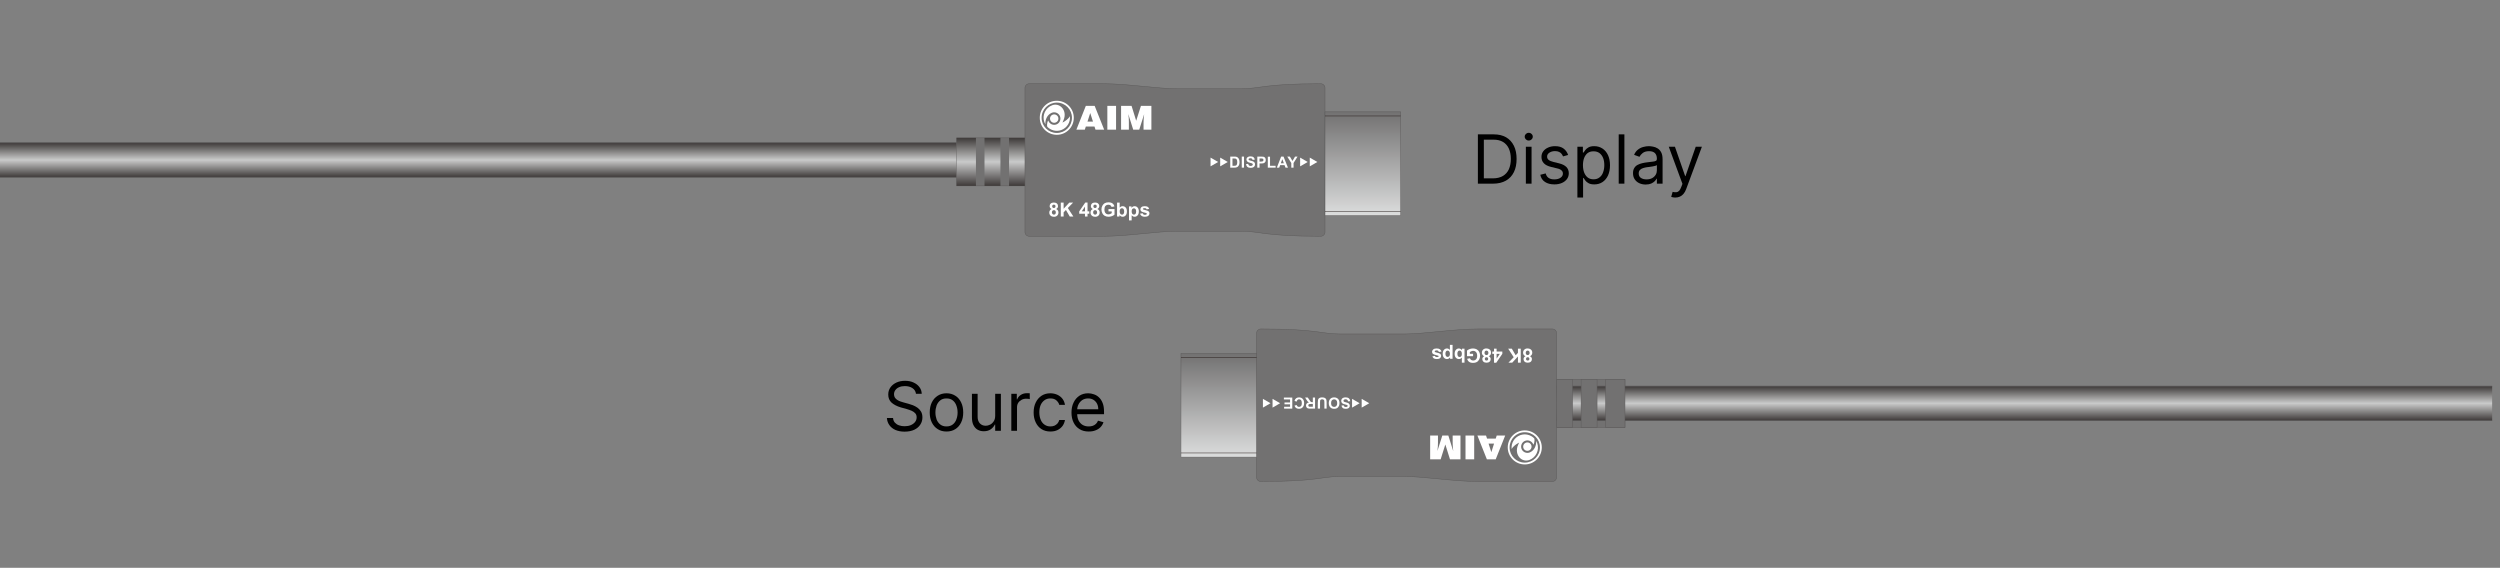 <?xml version="1.0" encoding="UTF-8" standalone="no"?>
<!DOCTYPE svg PUBLIC "-//W3C//DTD SVG 1.1//EN" "http://www.w3.org/Graphics/SVG/1.1/DTD/svg11.dtd">
<svg width="100%" height="100%" viewBox="0 0 295 67" version="1.1" xmlns="http://www.w3.org/2000/svg" xmlns:xlink="http://www.w3.org/1999/xlink" xml:space="preserve" xmlns:serif="http://www.serif.com/" style="fill-rule:evenodd;clip-rule:evenodd;">
    <rect x="0" y="0" width="295" height="67" fill="#808080" stroke="none"/>
    <g transform="matrix(1,0,0,1,-705.977,-513.927)">
        <g id="LSU-A-2" serif:id="LSU A 2" transform="matrix(1,0,0,1,705.977,513.927)">
            <rect x="0" y="0" width="294.074" height="66.41" style="fill:none;"/>
            <clipPath id="_clip1">
                <rect x="0" y="0" width="294.074" height="66.41"/>
            </clipPath>
            <g clip-path="url(#_clip1)">
                <g transform="matrix(2.632,0,0,2.632,-2320.91,-1641.26)">
                    <g transform="matrix(-4.77007e-17,-1.544,-0.765,-4.77007e-17,875.126,631.524)">
                        <path d="M1,-73.811L1,73.811L0,73.811L0,-73.811L1,-73.811Z" style="fill:url(#_Linear2);fill-rule:nonzero;stroke:rgb(89,87,87);stroke-width:0.02px;"/>
                    </g>
                    <g transform="matrix(1,0,0,1,533.217,558.687)">
                        <rect x="391.474" y="71.073" width="3.066" height="2.152" style="fill:rgb(114,113,113);stroke:rgb(89,87,87);stroke-width:0.02px;"/>
                    </g>
                    <g transform="matrix(2.152,0,0,-2.152,926.324,630.837)">
                        <rect x="0.334" y="-0.5" width="0.332" height="1" style="fill:url(#_Linear3);"/>
                    </g>
                    <g transform="matrix(2.152,0,0,-2.152,925.224,630.836)">
                        <rect x="0.334" y="-0.5" width="0.332" height="1" style="fill:url(#_Linear4);"/>
                    </g>
                    <g transform="matrix(2.152,0,0,-2.152,924.048,630.836)">
                        <rect x="0.299" y="-0.5" width="0.403" height="1" style="fill:url(#_Linear5);"/>
                    </g>
                    <g transform="matrix(1,0,0,1,927.757,633.98)">
                        <path d="M0,-6.456C0,-6.562 0.086,-6.648 0.193,-6.648L3.506,-6.648C4.598,-6.648 5.939,-6.423 6.799,-6.423L9.711,-6.423C10.56,-6.423 10.705,-6.648 13.258,-6.648C13.365,-6.648 13.451,-6.562 13.451,-6.456L13.451,0.001C13.451,0.106 13.365,0.192 13.258,0.192C10.705,0.192 10.56,-0.034 9.711,-0.034L6.799,-0.034C5.939,-0.034 4.598,0.192 3.506,0.192L0.193,0.192C0.086,0.192 0,0.106 0,0L0,-6.456Z" style="fill:rgb(114,113,113);fill-rule:nonzero;stroke:rgb(89,87,87);stroke-width:0.02px;"/>
                    </g>
                    <g transform="matrix(1,0,0,1,928.503,628.86)">
                        <path d="M0,0C0,0.376 0.305,0.68 0.68,0.68C1.057,0.68 1.361,0.376 1.361,0C1.361,-0.376 1.057,-0.681 0.68,-0.681C0.305,-0.681 -0.002,-0.376 0,0M-0.082,0C-0.084,-0.422 0.258,-0.763 0.68,-0.763C1.102,-0.763 1.443,-0.422 1.443,0C1.443,0.422 1.102,0.763 0.68,0.763C0.258,0.763 -0.082,0.422 -0.082,0M0.562,0.224C0.668,0.224 0.752,0.139 0.752,0.035C0.752,-0.068 0.668,-0.152 0.562,-0.152C0.459,-0.152 0.377,-0.068 0.377,0.035C0.377,0.139 0.459,0.224 0.562,0.224M0.479,-0.564C0.633,-0.62 0.801,-0.578 0.912,-0.455C1.02,-0.34 1.092,-0.125 0.973,0.129L0.934,0.216L1.018,0.169C1.027,0.163 1.197,0.065 1.268,-0.072C1.299,0.192 1.145,0.453 0.883,0.549C0.656,0.631 0.414,0.566 0.256,0.405C0.215,0.286 0.287,0.095 0.301,0.131C0.354,0.276 0.514,0.352 0.66,0.299C0.805,0.246 0.879,0.084 0.826,-0.061C0.773,-0.206 0.613,-0.281 0.467,-0.229C0.457,-0.225 0.447,-0.221 0.437,-0.215C0.244,-0.127 0.154,0.092 0.17,0.293C0.152,0.262 0.137,0.229 0.123,0.195C0.014,-0.111 0.17,-0.452 0.479,-0.564M3.563,0.533L3.563,-0.534L4.033,-0.534L4.24,0.133L4.453,-0.534L4.922,-0.534L4.922,0.533L4.57,0.533L4.57,0.207L4.576,0.041L4.596,-0.152L4.594,-0.152L4.377,0.533L4.107,0.533L3.891,-0.152L3.887,-0.152L3.906,0.006L3.912,0.172L3.912,0.533L3.563,0.533ZM2.947,-0.534L3.338,-0.534L3.338,0.533L2.947,0.533L2.947,-0.534ZM2.18,-0.213L2.057,0.17L2.303,0.17L2.18,-0.213ZM1.559,0.533L1.982,-0.534L2.379,-0.534L2.805,0.533L2.416,0.533L2.371,0.393L1.982,0.393L1.937,0.533L1.559,0.533Z" style="fill:white;fill-rule:nonzero;"/>
                    </g>
                    <g transform="matrix(1,0,0,1,936.077,630.645)">
                        <path d="M0,0.392L0,0L0.34,0.196L0,0.392Z" style="fill:white;fill-rule:nonzero;"/>
                    </g>
                    <g transform="matrix(1,0,0,1,936.509,630.645)">
                        <path d="M0,0.392L0,0L0.34,0.196L0,0.392Z" style="fill:white;fill-rule:nonzero;"/>
                    </g>
                    <g transform="matrix(1,0,0,1,937.06,631.012)">
                        <path d="M0,-0.33L0,-0L0.074,-0C0.103,-0 0.123,-0.002 0.135,-0.006C0.152,-0.01 0.166,-0.016 0.176,-0.026C0.185,-0.035 0.195,-0.052 0.201,-0.074C0.209,-0.096 0.213,-0.127 0.213,-0.165C0.213,-0.203 0.209,-0.232 0.201,-0.253C0.195,-0.273 0.185,-0.29 0.174,-0.301C0.162,-0.312 0.146,-0.32 0.127,-0.324C0.113,-0.327 0.086,-0.33 0.045,-0.33L0,-0.33ZM-0.1,-0.413L0.082,-0.413C0.123,-0.413 0.156,-0.41 0.178,-0.403C0.207,-0.394 0.232,-0.38 0.252,-0.357C0.273,-0.336 0.289,-0.309 0.299,-0.277C0.31,-0.246 0.316,-0.207 0.316,-0.16C0.316,-0.119 0.31,-0.084 0.301,-0.055C0.289,-0.019 0.27,0.01 0.246,0.033C0.23,0.05 0.207,0.063 0.176,0.072C0.154,0.08 0.125,0.083 0.088,0.083L-0.1,0.083L-0.1,-0.413Z" style="fill:white;fill-rule:nonzero;"/>
                    </g>
                    <g transform="matrix(1,0,0,1,533.217,558.709)">
                        <rect x="404.259" y="71.89" width="0.102" height="0.496" style="fill:white;"/>
                    </g>
                    <g transform="matrix(1,0,0,1,937.669,630.76)">
                        <path d="M0,0.174L0.096,0.164C0.102,0.197 0.113,0.221 0.133,0.236C0.15,0.252 0.174,0.259 0.203,0.259C0.236,0.259 0.26,0.252 0.277,0.238C0.293,0.225 0.303,0.209 0.303,0.191C0.303,0.179 0.299,0.169 0.291,0.16C0.285,0.152 0.273,0.146 0.256,0.139C0.244,0.135 0.217,0.128 0.176,0.117C0.123,0.104 0.084,0.088 0.062,0.068C0.033,0.041 0.017,0.008 0.017,-0.031C0.017,-0.057 0.023,-0.08 0.039,-0.101C0.053,-0.123 0.072,-0.141 0.1,-0.152C0.127,-0.164 0.16,-0.17 0.199,-0.17C0.26,-0.17 0.307,-0.156 0.338,-0.129C0.369,-0.101 0.387,-0.064 0.387,-0.019L0.289,-0.016C0.283,-0.04 0.273,-0.058 0.26,-0.07C0.246,-0.081 0.225,-0.086 0.197,-0.086C0.168,-0.086 0.145,-0.081 0.129,-0.069C0.119,-0.06 0.113,-0.051 0.113,-0.038C0.113,-0.026 0.117,-0.016 0.129,-0.008C0.141,0.003 0.17,0.014 0.219,0.025C0.267,0.037 0.305,0.049 0.326,0.061C0.35,0.073 0.369,0.09 0.383,0.112C0.396,0.133 0.402,0.158 0.402,0.191C0.402,0.219 0.395,0.245 0.379,0.27C0.363,0.295 0.34,0.313 0.312,0.325C0.283,0.338 0.246,0.344 0.203,0.344C0.141,0.344 0.094,0.33 0.059,0.301C0.025,0.272 0.006,0.229 0,0.174" style="fill:white;fill-rule:nonzero;"/>
                    </g>
                    <g transform="matrix(1,0,0,1,938.273,631.012)">
                        <path d="M0,-0.33L0,-0.188L0.055,-0.188C0.094,-0.188 0.119,-0.191 0.133,-0.196C0.147,-0.201 0.156,-0.21 0.166,-0.221C0.172,-0.232 0.176,-0.244 0.176,-0.259C0.176,-0.277 0.172,-0.292 0.16,-0.304C0.15,-0.315 0.137,-0.323 0.119,-0.326C0.109,-0.328 0.084,-0.33 0.049,-0.33L0,-0.33ZM-0.1,0.083L-0.1,-0.413L0.061,-0.413C0.121,-0.413 0.162,-0.41 0.18,-0.406C0.209,-0.398 0.232,-0.382 0.252,-0.357C0.27,-0.332 0.279,-0.3 0.279,-0.26C0.279,-0.23 0.275,-0.205 0.264,-0.184C0.252,-0.163 0.236,-0.146 0.221,-0.135C0.203,-0.123 0.186,-0.115 0.168,-0.111C0.145,-0.106 0.109,-0.103 0.064,-0.103L0,-0.103L0,0.083L-0.1,0.083Z" style="fill:white;fill-rule:nonzero;"/>
                    </g>
                    <g transform="matrix(1,0,0,1,938.644,630.604)">
                        <path d="M0,0.491L0,0L0.1,0L0.1,0.408L0.35,0.408L0.35,0.491L0,0.491Z" style="fill:white;fill-rule:nonzero;"/>
                    </g>
                    <g transform="matrix(1,0,0,1,939.363,630.795)">
                        <path d="M0,0.104L-0.07,-0.08L-0.135,0.104L0,0.104ZM0.184,0.3L0.074,0.3L0.031,0.188L-0.166,0.188L-0.207,0.3L-0.314,0.3L-0.121,-0.196L-0.014,-0.196L0.184,0.3Z" style="fill:white;fill-rule:nonzero;"/>
                    </g>
                    <g transform="matrix(1,0,0,1,939.697,630.599)">
                        <path d="M0,0.496L0,0.288L-0.182,0L-0.064,0L0.053,0.196L0.168,0L0.281,0L0.102,0.288L0.102,0.496L0,0.496Z" style="fill:white;fill-rule:nonzero;"/>
                    </g>
                    <g transform="matrix(1,0,0,1,940.093,630.645)">
                        <path d="M0,0.392L0,0L0.34,0.196L0,0.392Z" style="fill:white;fill-rule:nonzero;"/>
                    </g>
                    <g transform="matrix(1,0,0,1,940.525,630.645)">
                        <path d="M0,0.392L0,0L0.34,0.196L0,0.392Z" style="fill:white;fill-rule:nonzero;"/>
                    </g>
                    <g transform="matrix(1,0,0,1,928.976,633.129)">
                        <path d="M0,-0.3C0,-0.277 0.008,-0.257 0.022,-0.245C0.035,-0.231 0.053,-0.225 0.074,-0.225C0.098,-0.225 0.115,-0.232 0.129,-0.245C0.143,-0.259 0.15,-0.277 0.15,-0.302C0.15,-0.323 0.143,-0.341 0.131,-0.355C0.115,-0.368 0.098,-0.375 0.076,-0.375C0.053,-0.375 0.035,-0.368 0.022,-0.355C0.008,-0.341 0,-0.323 0,-0.3M-0.012,-0.032C-0.012,0.001 -0.002,0.026 0.016,0.046C0.031,0.063 0.053,0.073 0.078,0.073C0.102,0.073 0.123,0.064 0.141,0.046C0.156,0.028 0.164,0.003 0.164,-0.03C0.164,-0.06 0.156,-0.083 0.141,-0.102C0.123,-0.12 0.102,-0.128 0.076,-0.128C0.047,-0.128 0.025,-0.118 0.012,-0.099C-0.004,-0.078 -0.012,-0.056 -0.012,-0.032M-0.025,-0.18C-0.055,-0.193 -0.078,-0.21 -0.092,-0.234C-0.105,-0.257 -0.113,-0.282 -0.113,-0.309C-0.113,-0.356 -0.096,-0.395 -0.064,-0.425C-0.031,-0.455 0.016,-0.47 0.074,-0.47C0.135,-0.47 0.18,-0.455 0.213,-0.425C0.246,-0.395 0.262,-0.356 0.262,-0.309C0.262,-0.28 0.256,-0.254 0.24,-0.232C0.225,-0.208 0.203,-0.192 0.178,-0.18C0.211,-0.165 0.238,-0.146 0.256,-0.118C0.273,-0.092 0.283,-0.061 0.283,-0.026C0.283,0.032 0.264,0.079 0.227,0.115C0.191,0.151 0.141,0.17 0.08,0.17C0.023,0.17 -0.023,0.155 -0.062,0.124C-0.107,0.09 -0.129,0.041 -0.129,-0.021C-0.129,-0.055 -0.121,-0.085 -0.103,-0.114C-0.086,-0.142 -0.06,-0.164 -0.025,-0.18" style="fill:white;fill-rule:nonzero;"/>
                    </g>
                    <g transform="matrix(1,0,0,1,929.363,632.661)">
                        <path d="M0,0.626L0,0L0.127,0L0.127,0.277L0.383,0L0.553,0L0.316,0.244L0.564,0.626L0.402,0.626L0.23,0.332L0.127,0.437L0.127,0.626L0,0.626Z" style="fill:white;fill-rule:nonzero;"/>
                    </g>
                    <g transform="matrix(1,0,0,1,930.447,632.89)">
                        <path d="M0,0.165L0,-0.049L-0.145,0.165L0,0.165ZM0,0.396L0,0.27L-0.258,0.27L-0.258,0.166L0.014,-0.231L0.115,-0.231L0.115,0.165L0.193,0.165L0.193,0.27L0.115,0.27L0.115,0.396L0,0.396Z" style="fill:white;fill-rule:nonzero;"/>
                    </g>
                    <g transform="matrix(1,0,0,1,930.824,633.129)">
                        <path d="M0,-0.3C0,-0.277 0.008,-0.257 0.021,-0.245C0.035,-0.231 0.053,-0.225 0.076,-0.225C0.098,-0.225 0.117,-0.232 0.131,-0.245C0.142,-0.259 0.15,-0.277 0.15,-0.302C0.15,-0.323 0.145,-0.341 0.131,-0.355C0.117,-0.368 0.1,-0.375 0.076,-0.375C0.053,-0.375 0.035,-0.368 0.021,-0.355C0.008,-0.341 0,-0.323 0,-0.3M-0.01,-0.032C-0.01,0.001 -0.002,0.026 0.016,0.046C0.033,0.063 0.053,0.073 0.078,0.073C0.103,0.073 0.123,0.064 0.141,0.046C0.156,0.028 0.166,0.003 0.166,-0.03C0.166,-0.06 0.156,-0.083 0.141,-0.102C0.123,-0.12 0.103,-0.128 0.076,-0.128C0.047,-0.128 0.025,-0.118 0.012,-0.099C-0.004,-0.078 -0.01,-0.056 -0.01,-0.032M-0.023,-0.18C-0.055,-0.193 -0.078,-0.21 -0.092,-0.234C-0.105,-0.257 -0.113,-0.282 -0.113,-0.309C-0.113,-0.356 -0.096,-0.395 -0.065,-0.425C-0.031,-0.455 0.014,-0.47 0.076,-0.47C0.135,-0.47 0.182,-0.455 0.213,-0.425C0.246,-0.395 0.264,-0.356 0.264,-0.309C0.264,-0.28 0.256,-0.254 0.24,-0.232C0.227,-0.208 0.203,-0.192 0.178,-0.18C0.213,-0.165 0.238,-0.146 0.256,-0.118C0.273,-0.092 0.283,-0.061 0.283,-0.026C0.283,0.032 0.264,0.079 0.228,0.115C0.191,0.151 0.142,0.17 0.08,0.17C0.023,0.17 -0.023,0.155 -0.061,0.124C-0.105,0.09 -0.129,0.041 -0.129,-0.021C-0.129,-0.055 -0.119,-0.085 -0.104,-0.114C-0.086,-0.142 -0.061,-0.164 -0.023,-0.18" style="fill:white;fill-rule:nonzero;"/>
                    </g>
                    <g transform="matrix(1,0,0,1,931.501,632.89)">
                        <path d="M0,0.167L0,0.062L0.271,0.062L0.271,0.31C0.246,0.337 0.207,0.358 0.158,0.378C0.107,0.397 0.057,0.407 0.004,0.407C-0.061,0.407 -0.117,0.394 -0.168,0.366C-0.215,0.339 -0.252,0.3 -0.277,0.248C-0.301,0.196 -0.315,0.142 -0.315,0.081C-0.315,0.017 -0.301,-0.042 -0.272,-0.093C-0.244,-0.143 -0.205,-0.183 -0.152,-0.209C-0.111,-0.229 -0.062,-0.24 -0.002,-0.24C0.076,-0.24 0.137,-0.224 0.18,-0.191C0.223,-0.159 0.252,-0.114 0.266,-0.056L0.139,-0.032C0.129,-0.063 0.113,-0.087 0.09,-0.105C0.064,-0.124 0.035,-0.132 -0.002,-0.132C-0.057,-0.132 -0.102,-0.114 -0.135,-0.079C-0.166,-0.045 -0.182,0.008 -0.182,0.077C-0.182,0.151 -0.166,0.206 -0.133,0.243C-0.1,0.281 -0.057,0.3 -0.004,0.3C0.023,0.3 0.049,0.294 0.076,0.284C0.103,0.272 0.125,0.261 0.145,0.246L0.145,0.167L0,0.167Z" style="fill:white;fill-rule:nonzero;"/>
                    </g>
                    <g transform="matrix(1,0,0,1,932.003,632.908)">
                        <path d="M0,0.143C0,0.191 0.008,0.224 0.023,0.247C0.043,0.279 0.07,0.295 0.105,0.295C0.133,0.295 0.154,0.285 0.174,0.261C0.191,0.239 0.201,0.203 0.201,0.154C0.201,0.103 0.191,0.065 0.174,0.041C0.154,0.019 0.131,0.007 0.102,0.007C0.072,0.007 0.047,0.019 0.029,0.04C0.01,0.064 0,0.097 0,0.143M-0.117,0.379L-0.117,-0.247L0,-0.247L0,-0.021C0.037,-0.063 0.082,-0.085 0.133,-0.085C0.189,-0.085 0.234,-0.064 0.27,-0.024C0.307,0.015 0.324,0.074 0.324,0.148C0.324,0.226 0.307,0.286 0.27,0.328C0.232,0.369 0.187,0.39 0.135,0.39C0.109,0.39 0.084,0.384 0.057,0.37C0.033,0.357 0.01,0.339 -0.008,0.313L-0.008,0.379L-0.117,0.379Z" style="fill:white;fill-rule:nonzero;"/>
                    </g>
                    <g transform="matrix(1,0,0,1,932.54,633.229)">
                        <path d="M0,-0.176C0,-0.125 0.01,-0.088 0.029,-0.063C0.049,-0.039 0.074,-0.028 0.103,-0.028C0.131,-0.028 0.154,-0.039 0.174,-0.061C0.191,-0.083 0.201,-0.119 0.201,-0.171C0.201,-0.218 0.191,-0.254 0.172,-0.278C0.152,-0.299 0.129,-0.311 0.102,-0.311C0.072,-0.311 0.049,-0.301 0.029,-0.278C0.01,-0.254 0,-0.221 0,-0.176M-0.119,-0.397L-0.008,-0.397L-0.008,-0.329C0.006,-0.352 0.025,-0.371 0.051,-0.385C0.076,-0.399 0.103,-0.406 0.133,-0.406C0.185,-0.406 0.232,-0.385 0.267,-0.344C0.305,-0.303 0.322,-0.246 0.322,-0.172C0.322,-0.096 0.305,-0.037 0.267,0.006C0.23,0.047 0.185,0.068 0.133,0.068C0.107,0.068 0.086,0.062 0.064,0.053C0.043,0.043 0.023,0.025 0,0.002L0,0.23L-0.119,0.23L-0.119,-0.397Z" style="fill:white;fill-rule:nonzero;"/>
                    </g>
                    <g transform="matrix(1,0,0,1,932.915,632.963)">
                        <path d="M0,0.195L0.121,0.177C0.125,0.2 0.137,0.218 0.152,0.229C0.168,0.242 0.189,0.248 0.219,0.248C0.248,0.248 0.271,0.242 0.289,0.231C0.299,0.222 0.305,0.212 0.305,0.199C0.305,0.189 0.301,0.182 0.295,0.177C0.291,0.171 0.277,0.165 0.256,0.161C0.158,0.139 0.098,0.12 0.072,0.102C0.037,0.077 0.017,0.043 0.017,-0.001C0.017,-0.04 0.033,-0.073 0.064,-0.099C0.096,-0.126 0.145,-0.14 0.209,-0.14C0.271,-0.14 0.316,-0.13 0.348,-0.11C0.377,-0.089 0.398,-0.06 0.408,-0.019L0.295,0.002C0.291,-0.017 0.281,-0.031 0.267,-0.039C0.254,-0.048 0.234,-0.053 0.211,-0.053C0.178,-0.053 0.156,-0.049 0.142,-0.04C0.135,-0.034 0.129,-0.027 0.129,-0.016C0.129,-0.007 0.133,0.001 0.141,0.007C0.152,0.014 0.189,0.025 0.254,0.04C0.316,0.053 0.361,0.072 0.387,0.093C0.412,0.114 0.424,0.144 0.424,0.182C0.424,0.223 0.408,0.26 0.373,0.29C0.338,0.319 0.287,0.335 0.219,0.335C0.156,0.335 0.107,0.322 0.072,0.298C0.037,0.272 0.012,0.237 0,0.195" style="fill:white;fill-rule:nonzero;"/>
                    </g>
                    <g transform="matrix(4.652,0,0,-4.652,940.578,630.92)">
                        <rect x="0.136" y="-0.5" width="0.729" height="1" style="fill:url(#_Linear6);"/>
                    </g>
                    <g transform="matrix(1,0,0,1,533.217,558.851)">
                        <rect x="407.991" y="69.741" width="3.391" height="4.652" style="fill:none;stroke:rgb(89,87,87);stroke-width:0.02px;stroke-linejoin:round;"/>
                    </g>
                    <g transform="matrix(0,-0.001,-0.001,0,942.905,633.058)">
                        <path d="M-0.804,1695.48L-0.804,-1694.52L-0.804,1695.48Z" style="fill:url(#_Linear7);fill-rule:nonzero;"/>
                    </g>
                    <g transform="matrix(1,0,0,1,941.208,633.058)">
                        <path d="M0,0L3.391,0" style="fill:none;fill-rule:nonzero;stroke:rgb(34,24,21);stroke-width:0.02px;stroke-linejoin:round;"/>
                    </g>
                    <g transform="matrix(0,-0.001,-0.001,0,942.905,628.779)">
                        <path d="M-0.101,1695.48L-0.101,-1694.52L-0.101,1695.48Z" style="fill:url(#_Linear8);fill-rule:nonzero;"/>
                    </g>
                    <g transform="matrix(1,0,0,1,941.208,628.779)">
                        <path d="M0,0L3.391,0" style="fill:none;fill-rule:nonzero;stroke:rgb(34,24,21);stroke-width:0.02px;stroke-linejoin:round;"/>
                    </g>
                </g>
                <g transform="matrix(2.632,0,0,2.632,-1971.06,-1570.43)">
                    <g transform="matrix(1,0,0,1,652.044,542.604)">
                        <rect x="166.625" y="71.073" width="3.066" height="2.152" style="fill:rgb(114,113,113);stroke:rgb(89,87,87);stroke-width:0.02px;"/>
                    </g>
                    <g transform="matrix(-4.77007e-17,-1.544,-0.765,-4.77007e-17,875.126,615.524)">
                        <path d="M1,-73.811L1,73.811L0,73.811L0,-73.811L1,-73.811Z" style="fill:url(#_Linear9);fill-rule:nonzero;stroke:rgb(89,87,87);stroke-width:0.02px;"/>
                    </g>
                    <g transform="matrix(-1,0,0,1,986.01,542.604)">
                        <rect x="166.625" y="71.073" width="0.716" height="2.152" style="fill:rgb(114,113,113);stroke:rgb(89,87,87);stroke-width:0.02px;"/>
                    </g>
                    <g transform="matrix(-1,0,0,1,988.208,542.604)">
                        <rect x="167.724" y="71.073" width="0.716" height="2.152" style="fill:rgb(114,113,113);stroke:rgb(89,87,87);stroke-width:0.02px;"/>
                    </g>
                    <g transform="matrix(-1,0,0,1,990.558,542.604)">
                        <rect x="168.823" y="71.073" width="0.868" height="2.152" style="fill:rgb(114,113,113);stroke:rgb(89,87,87);stroke-width:0.02px;"/>
                    </g>
                    <g transform="matrix(1,0,0,1,818.669,611.607)">
                        <path d="M0,6.457C0,6.562 -0.086,6.648 -0.192,6.648L-3.505,6.648C-4.598,6.648 -5.939,6.423 -6.798,6.423L-9.71,6.423C-10.561,6.423 -10.706,6.648 -13.258,6.648C-13.364,6.648 -13.45,6.562 -13.45,6.457L-13.45,0C-13.45,-0.105 -13.364,-0.191 -13.258,-0.191C-10.706,-0.191 -10.561,0.034 -9.71,0.034L-6.798,0.034C-5.939,0.034 -4.598,-0.191 -3.505,-0.191L-0.192,-0.191C-0.086,-0.191 0,-0.105 0,0L0,6.457Z" style="fill:rgb(114,113,113);fill-rule:nonzero;stroke:rgb(89,87,87);stroke-width:0.02px;"/>
                    </g>
                    <g transform="matrix(1,0,0,1,817.923,616.726)">
                        <path d="M0,0.002C0,-0.374 -0.304,-0.68 -0.681,-0.68C-1.057,-0.68 -1.361,-0.374 -1.361,0.002C-1.361,0.377 -1.057,0.682 -0.681,0.682C-0.304,0.682 0.001,0.377 0,0.002M0.083,0.002C0.083,0.423 -0.258,0.764 -0.681,0.764C-1.102,0.764 -1.444,0.423 -1.444,0.002C-1.443,-0.42 -1.102,-0.762 -0.681,-0.762C-0.258,-0.762 0.083,-0.42 0.083,0.002M-0.564,-0.223C-0.668,-0.223 -0.751,-0.138 -0.751,-0.034C-0.751,0.069 -0.668,0.154 -0.564,0.154C-0.46,0.154 -0.376,0.069 -0.376,-0.034C-0.376,-0.138 -0.46,-0.223 -0.564,-0.223M-0.479,0.566C-0.633,0.621 -0.8,0.58 -0.913,0.457C-1.019,0.34 -1.092,0.126 -0.973,-0.127L-0.933,-0.215L-1.017,-0.168C-1.027,-0.162 -1.197,-0.064 -1.268,0.074C-1.299,-0.191 -1.145,-0.452 -0.884,-0.548C-0.658,-0.629 -0.414,-0.565 -0.256,-0.404C-0.215,-0.285 -0.287,-0.094 -0.3,-0.131C-0.352,-0.275 -0.514,-0.35 -0.66,-0.297C-0.805,-0.244 -0.88,-0.083 -0.827,0.063C-0.774,0.207 -0.612,0.282 -0.467,0.23C-0.457,0.227 -0.448,0.221 -0.437,0.217C-0.244,0.128 -0.155,-0.091 -0.17,-0.291C-0.152,-0.26 -0.136,-0.227 -0.124,-0.194C-0.013,0.113 -0.171,0.453 -0.479,0.566M-3.563,-0.532L-3.563,0.535L-4.033,0.535L-4.242,-0.131L-4.452,0.535L-4.922,0.535L-4.922,-0.532L-4.572,-0.532L-4.572,-0.206L-4.577,-0.041L-4.596,0.152L-4.594,0.152L-4.377,-0.532L-4.107,-0.532L-3.892,0.152L-3.888,0.152L-3.905,-0.004L-3.913,-0.17L-3.913,-0.532L-3.563,-0.532ZM-2.948,0.535L-3.337,0.535L-3.337,-0.532L-2.948,-0.532L-2.948,0.535ZM-2.179,0.214L-2.058,-0.169L-2.303,-0.169L-2.179,0.214ZM-1.558,-0.532L-1.983,0.535L-2.379,0.535L-2.804,-0.532L-2.417,-0.532L-2.371,-0.393L-1.983,-0.393L-1.938,-0.532L-1.558,-0.532Z" style="fill:white;fill-rule:nonzero;"/>
                    </g>
                    <g transform="matrix(1,0,0,1,809.5,614.55)">
                        <path d="M0,0.393L0,0L0.339,0.196L0,0.393Z" style="fill:white;fill-rule:nonzero;"/>
                    </g>
                    <g transform="matrix(1,0,0,1,809.931,614.55)">
                        <path d="M0,0.393L0,0L0.339,0.196L0,0.393Z" style="fill:white;fill-rule:nonzero;"/>
                    </g>
                    <g transform="matrix(1,0,0,1,809.417,614.825)">
                        <path d="M0,-0.171L-0.097,-0.161C-0.103,-0.194 -0.115,-0.219 -0.133,-0.233C-0.151,-0.249 -0.175,-0.257 -0.206,-0.257C-0.238,-0.257 -0.262,-0.249 -0.278,-0.237C-0.294,-0.223 -0.303,-0.207 -0.303,-0.189C-0.303,-0.177 -0.299,-0.167 -0.292,-0.159C-0.286,-0.15 -0.274,-0.143 -0.256,-0.138C-0.245,-0.133 -0.218,-0.126 -0.176,-0.115C-0.123,-0.103 -0.085,-0.086 -0.063,-0.067C-0.033,-0.039 -0.018,-0.006 -0.018,0.033C-0.018,0.059 -0.025,0.083 -0.039,0.104C-0.053,0.126 -0.074,0.143 -0.101,0.154C-0.128,0.166 -0.161,0.171 -0.199,0.171C-0.261,0.171 -0.308,0.159 -0.339,0.131C-0.371,0.102 -0.387,0.067 -0.389,0.021L-0.289,0.018C-0.285,0.042 -0.275,0.061 -0.261,0.072C-0.247,0.083 -0.226,0.089 -0.197,0.089C-0.169,0.089 -0.146,0.083 -0.129,0.071C-0.119,0.063 -0.114,0.053 -0.114,0.04C-0.114,0.028 -0.118,0.018 -0.128,0.01C-0.141,-0.001 -0.171,-0.011 -0.22,-0.023C-0.269,-0.034 -0.305,-0.047 -0.328,-0.059C-0.352,-0.071 -0.37,-0.087 -0.383,-0.109C-0.396,-0.13 -0.403,-0.157 -0.403,-0.189C-0.403,-0.217 -0.395,-0.243 -0.379,-0.269C-0.364,-0.292 -0.341,-0.312 -0.312,-0.323C-0.284,-0.335 -0.248,-0.342 -0.205,-0.342C-0.142,-0.342 -0.094,-0.326 -0.06,-0.298C-0.026,-0.269 -0.006,-0.226 0,-0.171" style="fill:white;fill-rule:nonzero;"/>
                    </g>
                    <g transform="matrix(1,0,0,1,808.834,614.74)">
                        <path d="M0,0C0,-0.056 -0.013,-0.098 -0.039,-0.127C-0.065,-0.156 -0.098,-0.17 -0.138,-0.17C-0.178,-0.17 -0.211,-0.156 -0.236,-0.127C-0.262,-0.099 -0.275,-0.056 -0.275,0.002C-0.275,0.059 -0.262,0.102 -0.237,0.129C-0.212,0.157 -0.179,0.171 -0.138,0.171C-0.097,0.171 -0.064,0.157 -0.038,0.129C-0.013,0.101 0,0.058 0,0M0.102,-0.002C0.102,0.048 0.095,0.09 0.08,0.125C0.069,0.149 0.053,0.172 0.034,0.192C0.015,0.213 -0.007,0.228 -0.03,0.237C-0.061,0.25 -0.097,0.256 -0.137,0.256C-0.21,0.256 -0.269,0.234 -0.312,0.189C-0.357,0.143 -0.378,0.08 -0.378,0C-0.378,-0.08 -0.357,-0.143 -0.312,-0.188C-0.27,-0.232 -0.212,-0.256 -0.138,-0.256C-0.065,-0.256 -0.006,-0.232 0.038,-0.188C0.081,-0.144 0.102,-0.081 0.102,-0.002" style="fill:white;fill-rule:nonzero;"/>
                    </g>
                    <g transform="matrix(1,0,0,1,808.359,614.484)">
                        <path d="M0,0.504L-0.1,0.504L-0.1,0.235C-0.1,0.193 -0.102,0.166 -0.104,0.152C-0.108,0.133 -0.118,0.115 -0.135,0.104C-0.15,0.092 -0.172,0.086 -0.201,0.086C-0.229,0.086 -0.25,0.092 -0.265,0.104C-0.279,0.115 -0.288,0.129 -0.29,0.146C-0.294,0.162 -0.295,0.191 -0.295,0.231L-0.295,0.504L-0.396,0.504L-0.396,0.244C-0.396,0.184 -0.393,0.143 -0.387,0.117C-0.382,0.094 -0.372,0.072 -0.357,0.055C-0.343,0.039 -0.323,0.025 -0.299,0.016C-0.274,0.005 -0.243,0 -0.204,0C-0.156,0 -0.121,0.006 -0.096,0.017C-0.071,0.027 -0.052,0.041 -0.038,0.059C-0.024,0.076 -0.014,0.095 -0.01,0.113C-0.003,0.143 0,0.184 0,0.24L0,0.504Z" style="fill:white;fill-rule:nonzero;"/>
                    </g>
                    <g transform="matrix(1,0,0,1,807.741,614.702)">
                        <path d="M0,0.076L-0.074,0.076C-0.122,0.076 -0.152,0.079 -0.164,0.083C-0.176,0.087 -0.185,0.094 -0.192,0.103C-0.199,0.114 -0.202,0.126 -0.202,0.14C-0.202,0.157 -0.198,0.171 -0.189,0.18C-0.18,0.192 -0.168,0.198 -0.151,0.2C-0.143,0.202 -0.119,0.202 -0.078,0.202L0,0.202L0,0.076ZM0.1,-0.21L0.1,0.286L-0.111,0.286C-0.164,0.286 -0.202,0.282 -0.226,0.273C-0.25,0.264 -0.269,0.249 -0.284,0.225C-0.298,0.202 -0.306,0.177 -0.306,0.147C-0.306,0.11 -0.295,0.079 -0.273,0.055C-0.251,0.03 -0.218,0.015 -0.175,0.009C-0.196,-0.003 -0.214,-0.017 -0.228,-0.032C-0.242,-0.048 -0.261,-0.074 -0.285,-0.112L-0.346,-0.21L-0.226,-0.21L-0.153,-0.103C-0.128,-0.064 -0.11,-0.039 -0.101,-0.029C-0.091,-0.019 -0.082,-0.011 -0.071,-0.008C-0.06,-0.005 -0.044,-0.003 -0.02,-0.003L0,-0.003L0,-0.21L0.1,-0.21Z" style="fill:white;fill-rule:nonzero;"/>
                    </g>
                    <g transform="matrix(1,0,0,1,807.016,614.805)">
                        <path d="M0,-0.131L-0.097,-0.161C-0.083,-0.216 -0.058,-0.256 -0.023,-0.282C0.012,-0.308 0.056,-0.321 0.108,-0.321C0.175,-0.321 0.229,-0.298 0.271,-0.254C0.313,-0.209 0.335,-0.148 0.335,-0.07C0.335,0.013 0.313,0.077 0.27,0.122C0.228,0.169 0.172,0.19 0.102,0.19C0.042,0.19 -0.007,0.173 -0.045,0.138C-0.068,0.116 -0.085,0.086 -0.096,0.046L0.003,0.022C0.009,0.048 0.021,0.069 0.04,0.083C0.059,0.098 0.081,0.105 0.107,0.105C0.144,0.105 0.174,0.093 0.197,0.065C0.22,0.04 0.231,-0.003 0.231,-0.063C0.231,-0.124 0.22,-0.169 0.198,-0.196C0.175,-0.223 0.146,-0.236 0.11,-0.236C0.083,-0.236 0.06,-0.228 0.041,-0.21C0.022,-0.193 0.008,-0.167 0,-0.131" style="fill:white;fill-rule:nonzero;"/>
                    </g>
                    <g transform="matrix(1,0,0,1,806.82,614.988)">
                        <path d="M0,-0.496L0,0L-0.367,0L-0.367,-0.084L-0.1,-0.084L-0.1,-0.193L-0.349,-0.193L-0.349,-0.277L-0.1,-0.277L-0.1,-0.412L-0.377,-0.412L-0.377,-0.496L0,-0.496Z" style="fill:white;fill-rule:nonzero;"/>
                    </g>
                    <g transform="matrix(1,0,0,1,805.503,614.55)">
                        <path d="M0,0.393L0,0L0.34,0.196L0,0.393Z" style="fill:white;fill-rule:nonzero;"/>
                    </g>
                    <g transform="matrix(1,0,0,1,805.935,614.55)">
                        <path d="M0,0.393L0,0L0.339,0.196L0,0.393Z" style="fill:white;fill-rule:nonzero;"/>
                    </g>
                    <g transform="matrix(1,0,0,1,817.45,612.459)">
                        <path d="M0,0.3C0,0.276 -0.007,0.257 -0.021,0.243C-0.034,0.23 -0.052,0.224 -0.074,0.224C-0.097,0.224 -0.116,0.231 -0.129,0.243C-0.143,0.258 -0.15,0.277 -0.15,0.3C-0.15,0.323 -0.143,0.341 -0.129,0.355C-0.116,0.367 -0.098,0.374 -0.076,0.374C-0.053,0.374 -0.034,0.367 -0.021,0.354C-0.007,0.341 0,0.321 0,0.3M0.011,0.032C0.011,-0.001 0.002,-0.028 -0.014,-0.046C-0.031,-0.064 -0.053,-0.073 -0.078,-0.073C-0.103,-0.073 -0.123,-0.065 -0.139,-0.047C-0.156,-0.028 -0.164,-0.003 -0.164,0.03C-0.164,0.06 -0.156,0.083 -0.139,0.101C-0.123,0.118 -0.102,0.128 -0.076,0.128C-0.047,0.128 -0.025,0.117 -0.011,0.097C0.003,0.077 0.011,0.056 0.011,0.032M0.025,0.179C0.056,0.193 0.078,0.21 0.092,0.234C0.106,0.255 0.113,0.281 0.113,0.308C0.113,0.355 0.097,0.394 0.064,0.424C0.032,0.454 -0.014,0.47 -0.074,0.47C-0.134,0.47 -0.18,0.454 -0.213,0.424C-0.246,0.394 -0.263,0.355 -0.263,0.308C-0.263,0.279 -0.255,0.253 -0.24,0.231C-0.225,0.208 -0.204,0.191 -0.176,0.179C-0.211,0.165 -0.237,0.145 -0.255,0.117C-0.273,0.091 -0.283,0.06 -0.283,0.025C-0.283,-0.033 -0.264,-0.08 -0.227,-0.116C-0.191,-0.151 -0.142,-0.17 -0.08,-0.17C-0.023,-0.17 0.024,-0.155 0.062,-0.126C0.107,-0.09 0.129,-0.042 0.129,0.021C0.129,0.054 0.121,0.085 0.104,0.114C0.087,0.142 0.061,0.163 0.025,0.179" style="fill:white;fill-rule:nonzero;"/>
                    </g>
                    <g transform="matrix(1,0,0,1,817.063,612.927)">
                        <path d="M0,-0.627L0,0L-0.126,0L-0.126,-0.278L-0.382,0L-0.552,0L-0.316,-0.244L-0.564,-0.627L-0.401,-0.627L-0.229,-0.333L-0.126,-0.438L-0.126,-0.627L0,-0.627Z" style="fill:white;fill-rule:nonzero;"/>
                    </g>
                    <g transform="matrix(1,0,0,1,815.98,612.699)">
                        <path d="M0,-0.167L0,0.047L0.144,-0.167L0,-0.167ZM0,-0.398L0,-0.272L0.257,-0.272L0.257,-0.168L-0.015,0.231L-0.116,0.231L-0.116,-0.167L-0.193,-0.167L-0.193,-0.272L-0.116,-0.272L-0.116,-0.398L0,-0.398Z" style="fill:white;fill-rule:nonzero;"/>
                    </g>
                    <g transform="matrix(1,0,0,1,815.602,612.459)">
                        <path d="M0,0.3C0,0.276 -0.007,0.257 -0.02,0.243C-0.034,0.23 -0.052,0.224 -0.075,0.224C-0.097,0.224 -0.116,0.231 -0.129,0.243C-0.143,0.258 -0.15,0.277 -0.15,0.3C-0.15,0.323 -0.143,0.341 -0.129,0.355C-0.116,0.367 -0.098,0.374 -0.076,0.374C-0.053,0.374 -0.035,0.367 -0.02,0.354C-0.007,0.341 0,0.321 0,0.3M0.011,0.032C0.011,-0.001 0.003,-0.028 -0.015,-0.046C-0.031,-0.064 -0.053,-0.073 -0.078,-0.073C-0.103,-0.073 -0.123,-0.065 -0.14,-0.047C-0.156,-0.028 -0.164,-0.003 -0.164,0.03C-0.164,0.06 -0.156,0.083 -0.139,0.101C-0.122,0.118 -0.102,0.128 -0.076,0.128C-0.047,0.128 -0.025,0.117 -0.011,0.097C0.003,0.077 0.011,0.056 0.011,0.032M0.024,0.179C0.056,0.193 0.078,0.21 0.092,0.234C0.107,0.255 0.113,0.281 0.113,0.308C0.113,0.355 0.097,0.394 0.064,0.424C0.032,0.454 -0.014,0.47 -0.075,0.47C-0.134,0.47 -0.18,0.454 -0.213,0.424C-0.246,0.394 -0.263,0.355 -0.263,0.308C-0.263,0.279 -0.255,0.253 -0.24,0.231C-0.225,0.208 -0.204,0.191 -0.176,0.179C-0.211,0.165 -0.237,0.145 -0.255,0.117C-0.273,0.091 -0.283,0.06 -0.283,0.025C-0.283,-0.033 -0.264,-0.08 -0.227,-0.116C-0.19,-0.151 -0.142,-0.17 -0.081,-0.17C-0.023,-0.17 0.024,-0.155 0.062,-0.126C0.107,-0.09 0.129,-0.042 0.129,0.021C0.129,0.054 0.121,0.085 0.104,0.114C0.087,0.142 0.061,0.163 0.024,0.179" style="fill:white;fill-rule:nonzero;"/>
                    </g>
                    <g transform="matrix(1,0,0,1,814.925,612.696)">
                        <path d="M0,-0.165L0,-0.06L-0.272,-0.06L-0.272,-0.31C-0.246,-0.335 -0.208,-0.357 -0.157,-0.378C-0.107,-0.396 -0.056,-0.406 -0.004,-0.406C0.061,-0.406 0.118,-0.393 0.167,-0.364C0.216,-0.337 0.252,-0.298 0.277,-0.247C0.301,-0.196 0.314,-0.14 0.314,-0.08C0.314,-0.015 0.3,0.042 0.272,0.094C0.245,0.144 0.205,0.184 0.152,0.21C0.112,0.231 0.062,0.241 0.002,0.241C-0.076,0.241 -0.136,0.226 -0.18,0.192C-0.224,0.16 -0.251,0.115 -0.264,0.058L-0.139,0.034C-0.13,0.065 -0.113,0.089 -0.089,0.106C-0.064,0.124 -0.034,0.134 0.002,0.134C0.058,0.134 0.102,0.116 0.134,0.081C0.167,0.046 0.183,-0.007 0.183,-0.075C0.183,-0.149 0.167,-0.205 0.133,-0.241C0.1,-0.279 0.057,-0.298 0.003,-0.298C-0.023,-0.298 -0.049,-0.293 -0.076,-0.282C-0.103,-0.272 -0.126,-0.26 -0.145,-0.245L-0.145,-0.165L0,-0.165Z" style="fill:white;fill-rule:nonzero;"/>
                    </g>
                    <g transform="matrix(1,0,0,1,814.422,612.682)">
                        <path d="M0,-0.145C0,-0.192 -0.007,-0.227 -0.022,-0.249C-0.042,-0.281 -0.07,-0.297 -0.105,-0.297C-0.131,-0.297 -0.154,-0.286 -0.172,-0.262C-0.191,-0.241 -0.201,-0.204 -0.201,-0.156C-0.201,-0.104 -0.191,-0.067 -0.172,-0.043C-0.153,-0.02 -0.129,-0.009 -0.101,-0.009C-0.071,-0.009 -0.047,-0.02 -0.028,-0.042C-0.009,-0.065 0,-0.099 0,-0.145M0.119,-0.381L0.119,0.246L0,0.246L0,0.019C-0.038,0.062 -0.081,0.084 -0.132,0.084C-0.187,0.084 -0.233,0.062 -0.269,0.023C-0.306,-0.017 -0.323,-0.075 -0.323,-0.15C-0.323,-0.227 -0.305,-0.288 -0.268,-0.329C-0.231,-0.371 -0.186,-0.391 -0.134,-0.391C-0.108,-0.391 -0.082,-0.385 -0.057,-0.371C-0.032,-0.359 -0.01,-0.34 0.008,-0.315L0.008,-0.381L0.119,-0.381Z" style="fill:white;fill-rule:nonzero;"/>
                    </g>
                    <g transform="matrix(1,0,0,1,813.887,612.359)">
                        <path d="M0,0.176C0,0.125 -0.01,0.088 -0.03,0.064C-0.05,0.039 -0.075,0.028 -0.104,0.028C-0.132,0.028 -0.155,0.037 -0.174,0.061C-0.192,0.082 -0.202,0.119 -0.202,0.17C-0.202,0.217 -0.192,0.254 -0.173,0.276C-0.154,0.299 -0.13,0.311 -0.102,0.311C-0.073,0.311 -0.048,0.299 -0.029,0.278C-0.009,0.254 0,0.221 0,0.176M0.119,0.395L0.007,0.395L0.007,0.328C-0.007,0.352 -0.027,0.37 -0.052,0.385C-0.077,0.399 -0.104,0.406 -0.134,0.406C-0.187,0.406 -0.232,0.385 -0.269,0.344C-0.305,0.303 -0.324,0.244 -0.324,0.171C-0.324,0.096 -0.305,0.036 -0.268,-0.006C-0.231,-0.048 -0.186,-0.068 -0.133,-0.068C-0.108,-0.068 -0.086,-0.064 -0.065,-0.054C-0.045,-0.044 -0.023,-0.026 -0.001,-0.002L-0.001,-0.23L0.119,-0.23L0.119,0.395Z" style="fill:white;fill-rule:nonzero;"/>
                    </g>
                    <g transform="matrix(1,0,0,1,813.51,612.626)">
                        <path d="M0,-0.197L-0.121,-0.177C-0.126,-0.201 -0.136,-0.22 -0.152,-0.231C-0.167,-0.244 -0.189,-0.25 -0.218,-0.25C-0.249,-0.25 -0.272,-0.244 -0.288,-0.232C-0.298,-0.224 -0.304,-0.214 -0.304,-0.201C-0.304,-0.191 -0.301,-0.183 -0.295,-0.177C-0.289,-0.172 -0.276,-0.167 -0.255,-0.162C-0.158,-0.14 -0.097,-0.121 -0.071,-0.103C-0.035,-0.079 -0.017,-0.045 -0.017,-0.002C-0.017,0.038 -0.032,0.072 -0.064,0.098C-0.094,0.125 -0.143,0.139 -0.208,0.139C-0.27,0.139 -0.316,0.128 -0.346,0.108C-0.376,0.087 -0.397,0.058 -0.409,0.018L-0.295,-0.004C-0.29,0.015 -0.281,0.028 -0.268,0.037C-0.254,0.047 -0.235,0.051 -0.21,0.051C-0.178,0.051 -0.155,0.047 -0.142,0.038C-0.133,0.032 -0.128,0.024 -0.128,0.014C-0.128,0.006 -0.132,-0.002 -0.14,-0.008C-0.151,-0.015 -0.189,-0.027 -0.252,-0.041C-0.316,-0.056 -0.361,-0.074 -0.386,-0.095C-0.412,-0.117 -0.424,-0.146 -0.424,-0.183C-0.424,-0.225 -0.407,-0.261 -0.372,-0.291C-0.337,-0.322 -0.286,-0.336 -0.218,-0.336C-0.156,-0.336 -0.107,-0.324 -0.071,-0.299C-0.035,-0.273 -0.011,-0.24 0,-0.197" style="fill:white;fill-rule:nonzero;"/>
                    </g>
                    <g transform="matrix(4.652,0,0,-4.652,801.198,614.836)">
                        <rect x="0.135" y="-0.5" width="0.729" height="1" style="fill:url(#_Linear10);"/>
                    </g>
                    <g transform="matrix(1,0,0,1,652.044,542.768)">
                        <rect x="149.785" y="69.741" width="3.391" height="4.652" style="fill:none;stroke:rgb(89,87,87);stroke-width:0.02px;stroke-linejoin:round;"/>
                    </g>
                    <g transform="matrix(0,-0.001,-0.001,0,803.524,616.975)">
                        <path d="M-0.804,1696.02L-0.804,-1695.98L-0.804,1696.02Z" style="fill:url(#_Linear11);fill-rule:nonzero;"/>
                    </g>
                    <g transform="matrix(1,0,0,1,801.829,616.975)">
                        <path d="M0,0L3.391,0" style="fill:none;fill-rule:nonzero;stroke:rgb(34,24,21);stroke-width:0.02px;stroke-linejoin:round;"/>
                    </g>
                    <g transform="matrix(0,-0.001,-0.001,0,803.524,612.696)">
                        <path d="M-0.101,1696.02L-0.101,-1695.98L-0.101,1696.02Z" style="fill:url(#_Linear12);fill-rule:nonzero;"/>
                    </g>
                    <g transform="matrix(1,0,0,1,801.829,612.696)">
                        <path d="M0,0L3.391,0" style="fill:none;fill-rule:nonzero;stroke:rgb(34,24,21);stroke-width:0.02px;stroke-linejoin:round;"/>
                    </g>
                </g>
                <g transform="matrix(1,0,0,1,11.686,-150.329)">
                    <g transform="matrix(8,0,0,8,162,172)">
                        <path d="M0.313,-0L0.088,-0L0.088,-0.727L0.322,-0.727C0.393,-0.727 0.453,-0.713 0.504,-0.684C0.554,-0.655 0.592,-0.613 0.619,-0.559C0.646,-0.505 0.659,-0.44 0.659,-0.365C0.659,-0.289 0.646,-0.224 0.619,-0.17C0.592,-0.115 0.552,-0.073 0.501,-0.044C0.449,-0.015 0.386,-0 0.313,-0ZM0.176,-0.078L0.307,-0.078C0.367,-0.078 0.417,-0.09 0.456,-0.113C0.496,-0.136 0.525,-0.169 0.545,-0.212C0.564,-0.255 0.574,-0.306 0.574,-0.365C0.574,-0.424 0.564,-0.474 0.545,-0.517C0.526,-0.559 0.497,-0.592 0.459,-0.615C0.421,-0.638 0.374,-0.649 0.317,-0.649L0.176,-0.649L0.176,-0.078Z" style="fill-rule:nonzero;"/>
                    </g>
                    <g transform="matrix(8,0,0,8,167.75,172)">
                        <path d="M0.077,-0L0.077,-0.545L0.161,-0.545L0.161,-0L0.077,-0ZM0.119,-0.636C0.103,-0.636 0.089,-0.642 0.077,-0.653C0.066,-0.664 0.06,-0.678 0.06,-0.693C0.06,-0.709 0.066,-0.722 0.077,-0.733C0.089,-0.744 0.103,-0.75 0.119,-0.75C0.136,-0.75 0.15,-0.744 0.161,-0.733C0.173,-0.722 0.179,-0.709 0.179,-0.693C0.179,-0.678 0.173,-0.664 0.161,-0.653C0.15,-0.642 0.136,-0.636 0.119,-0.636Z" style="fill-rule:nonzero;"/>
                    </g>
                    <g transform="matrix(8,0,0,8,169.648,172)">
                        <path d="M0.463,-0.423L0.388,-0.402C0.383,-0.415 0.376,-0.427 0.367,-0.439C0.358,-0.451 0.346,-0.461 0.33,-0.468C0.314,-0.476 0.294,-0.48 0.27,-0.48C0.237,-0.48 0.209,-0.472 0.187,-0.457C0.164,-0.442 0.153,-0.423 0.153,-0.399C0.153,-0.378 0.161,-0.362 0.176,-0.35C0.191,-0.338 0.215,-0.328 0.247,-0.32L0.328,-0.3C0.377,-0.288 0.413,-0.27 0.437,-0.246C0.461,-0.221 0.473,-0.19 0.473,-0.152C0.473,-0.121 0.464,-0.093 0.446,-0.068C0.428,-0.044 0.403,-0.024 0.371,-0.01C0.339,0.004 0.302,0.011 0.26,0.011C0.204,0.011 0.158,-0.001 0.122,-0.025C0.085,-0.049 0.062,-0.084 0.053,-0.131L0.132,-0.151C0.14,-0.121 0.154,-0.099 0.175,-0.085C0.196,-0.07 0.224,-0.063 0.259,-0.063C0.298,-0.063 0.329,-0.071 0.352,-0.088C0.375,-0.104 0.386,-0.124 0.386,-0.148C0.386,-0.167 0.38,-0.183 0.366,-0.195C0.353,-0.208 0.333,-0.218 0.305,-0.224L0.214,-0.246C0.165,-0.258 0.128,-0.276 0.105,-0.301C0.081,-0.326 0.07,-0.357 0.07,-0.395C0.07,-0.426 0.078,-0.453 0.096,-0.477C0.113,-0.5 0.137,-0.519 0.167,-0.532C0.197,-0.546 0.232,-0.553 0.27,-0.553C0.324,-0.553 0.366,-0.541 0.397,-0.517C0.428,-0.493 0.45,-0.462 0.463,-0.423Z" style="fill-rule:nonzero;"/>
                    </g>
                    <g transform="matrix(8,0,0,8,173.83,172)">
                        <path d="M0.077,0.205L0.077,-0.545L0.158,-0.545L0.158,-0.459L0.168,-0.459C0.174,-0.468 0.182,-0.48 0.193,-0.495C0.204,-0.51 0.22,-0.523 0.241,-0.535C0.262,-0.547 0.29,-0.553 0.325,-0.553C0.371,-0.553 0.412,-0.541 0.447,-0.518C0.482,-0.495 0.509,-0.463 0.529,-0.42C0.548,-0.378 0.558,-0.329 0.558,-0.271C0.558,-0.214 0.548,-0.164 0.529,-0.121C0.509,-0.079 0.482,-0.046 0.447,-0.023C0.412,-0 0.372,0.011 0.327,0.011C0.292,0.011 0.264,0.006 0.243,-0.006C0.221,-0.018 0.205,-0.031 0.194,-0.046C0.183,-0.061 0.174,-0.074 0.168,-0.084L0.161,-0.084L0.161,0.205L0.077,0.205ZM0.159,-0.273C0.159,-0.232 0.165,-0.195 0.177,-0.164C0.189,-0.133 0.207,-0.108 0.23,-0.09C0.253,-0.073 0.282,-0.064 0.315,-0.064C0.35,-0.064 0.38,-0.073 0.403,-0.092C0.427,-0.11 0.445,-0.135 0.456,-0.167C0.468,-0.199 0.474,-0.234 0.474,-0.273C0.474,-0.311 0.469,-0.346 0.457,-0.377C0.445,-0.407 0.427,-0.432 0.404,-0.45C0.38,-0.468 0.351,-0.477 0.315,-0.477C0.281,-0.477 0.253,-0.469 0.229,-0.452C0.206,-0.434 0.189,-0.41 0.177,-0.38C0.165,-0.349 0.159,-0.313 0.159,-0.273Z" style="fill-rule:nonzero;"/>
                    </g>
                    <g transform="matrix(8,0,0,8,178.705,172)">
                        <rect x="0.077" y="-0.727" width="0.084" height="0.727" style="fill-rule:nonzero;"/>
                    </g>
                    <g transform="matrix(8,0,0,8,180.602,172)">
                        <path d="M0.237,0.013C0.203,0.013 0.171,0.006 0.143,-0.007C0.115,-0.02 0.093,-0.039 0.076,-0.064C0.059,-0.089 0.051,-0.119 0.051,-0.155C0.051,-0.186 0.057,-0.211 0.07,-0.231C0.082,-0.251 0.098,-0.266 0.119,-0.277C0.14,-0.288 0.162,-0.296 0.187,-0.302C0.212,-0.308 0.237,-0.312 0.263,-0.315C0.296,-0.32 0.323,-0.323 0.344,-0.325C0.364,-0.327 0.379,-0.331 0.389,-0.337C0.399,-0.342 0.403,-0.352 0.403,-0.365L0.403,-0.368C0.403,-0.403 0.394,-0.43 0.375,-0.45C0.356,-0.469 0.327,-0.479 0.288,-0.479C0.248,-0.479 0.217,-0.47 0.194,-0.452C0.172,-0.435 0.156,-0.416 0.146,-0.396L0.067,-0.425C0.081,-0.458 0.1,-0.484 0.124,-0.502C0.148,-0.521 0.174,-0.534 0.202,-0.541C0.23,-0.549 0.258,-0.553 0.286,-0.553C0.303,-0.553 0.323,-0.55 0.346,-0.546C0.369,-0.542 0.391,-0.534 0.412,-0.521C0.434,-0.508 0.452,-0.489 0.466,-0.463C0.48,-0.437 0.487,-0.403 0.487,-0.359L0.487,-0L0.403,-0L0.403,-0.074L0.399,-0.074C0.393,-0.062 0.384,-0.049 0.371,-0.036C0.357,-0.022 0.34,-0.011 0.318,-0.001C0.296,0.008 0.269,0.013 0.237,0.013ZM0.25,-0.063C0.283,-0.063 0.311,-0.069 0.334,-0.082C0.357,-0.095 0.374,-0.112 0.386,-0.132C0.398,-0.153 0.403,-0.175 0.403,-0.197L0.403,-0.274C0.4,-0.27 0.392,-0.266 0.38,-0.263C0.368,-0.259 0.354,-0.256 0.339,-0.254C0.323,-0.251 0.308,-0.249 0.294,-0.247C0.279,-0.246 0.268,-0.244 0.259,-0.243C0.237,-0.24 0.216,-0.235 0.198,-0.229C0.179,-0.223 0.164,-0.214 0.152,-0.201C0.141,-0.189 0.135,-0.172 0.135,-0.151C0.135,-0.121 0.146,-0.099 0.167,-0.085C0.189,-0.07 0.217,-0.063 0.25,-0.063Z" style="fill-rule:nonzero;"/>
                    </g>
                    <g transform="matrix(8,0,0,8,184.955,172)">
                        <path d="M0.131,0.205C0.116,0.205 0.104,0.203 0.093,0.201C0.082,0.199 0.074,0.197 0.07,0.195L0.091,0.121C0.111,0.126 0.129,0.128 0.145,0.126C0.161,0.125 0.174,0.118 0.187,0.106C0.199,0.093 0.21,0.073 0.22,0.045L0.236,0.003L0.034,-0.545L0.125,-0.545L0.276,-0.111L0.281,-0.111L0.432,-0.545L0.523,-0.545L0.291,0.08C0.281,0.108 0.268,0.131 0.252,0.15C0.237,0.168 0.219,0.182 0.199,0.191C0.179,0.2 0.156,0.205 0.131,0.205Z" style="fill-rule:nonzero;"/>
                    </g>
                </g>
                <g transform="matrix(1,0,0,1,-55.314,-121.169)">
                    <g transform="matrix(8,0,0,8,159.511,172)">
                        <path d="M0.486,-0.545C0.482,-0.581 0.464,-0.609 0.434,-0.629C0.404,-0.649 0.366,-0.659 0.322,-0.659C0.29,-0.659 0.262,-0.654 0.238,-0.643C0.214,-0.633 0.195,-0.619 0.182,-0.6C0.169,-0.582 0.162,-0.562 0.162,-0.538C0.162,-0.519 0.167,-0.502 0.176,-0.488C0.185,-0.475 0.197,-0.463 0.212,-0.454C0.227,-0.445 0.242,-0.437 0.258,-0.432C0.274,-0.426 0.289,-0.421 0.303,-0.418L0.376,-0.398C0.395,-0.393 0.416,-0.386 0.44,-0.377C0.463,-0.368 0.485,-0.356 0.507,-0.341C0.528,-0.326 0.546,-0.307 0.56,-0.284C0.574,-0.26 0.581,-0.232 0.581,-0.197C0.581,-0.158 0.571,-0.123 0.55,-0.091C0.53,-0.059 0.5,-0.034 0.461,-0.015C0.422,0.003 0.374,0.013 0.318,0.013C0.266,0.013 0.221,0.004 0.183,-0.012C0.145,-0.029 0.115,-0.053 0.094,-0.083C0.072,-0.113 0.06,-0.148 0.057,-0.188L0.148,-0.188C0.15,-0.16 0.159,-0.137 0.176,-0.119C0.192,-0.102 0.212,-0.088 0.237,-0.08C0.262,-0.071 0.289,-0.067 0.318,-0.067C0.352,-0.067 0.382,-0.072 0.409,-0.083C0.435,-0.094 0.457,-0.11 0.472,-0.129C0.488,-0.149 0.496,-0.172 0.496,-0.199C0.496,-0.223 0.489,-0.243 0.475,-0.258C0.462,-0.273 0.444,-0.285 0.422,-0.295C0.4,-0.304 0.376,-0.313 0.351,-0.32L0.261,-0.345C0.205,-0.362 0.16,-0.385 0.126,-0.415C0.093,-0.445 0.077,-0.485 0.077,-0.534C0.077,-0.575 0.088,-0.61 0.11,-0.641C0.132,-0.671 0.162,-0.695 0.199,-0.712C0.237,-0.729 0.279,-0.737 0.325,-0.737C0.372,-0.737 0.414,-0.729 0.45,-0.712C0.487,-0.695 0.516,-0.673 0.537,-0.644C0.559,-0.615 0.57,-0.582 0.571,-0.545L0.486,-0.545Z" style="fill-rule:nonzero;"/>
                    </g>
                    <g transform="matrix(8,0,0,8,164.614,172)">
                        <path d="M0.298,0.011C0.249,0.011 0.206,-0 0.169,-0.024C0.132,-0.047 0.103,-0.08 0.082,-0.122C0.061,-0.164 0.051,-0.214 0.051,-0.27C0.051,-0.327 0.061,-0.376 0.082,-0.419C0.103,-0.461 0.132,-0.494 0.169,-0.517C0.206,-0.541 0.249,-0.553 0.298,-0.553C0.348,-0.553 0.391,-0.541 0.428,-0.517C0.465,-0.494 0.494,-0.461 0.514,-0.419C0.535,-0.376 0.545,-0.327 0.545,-0.27C0.545,-0.214 0.535,-0.164 0.514,-0.122C0.494,-0.08 0.465,-0.047 0.428,-0.024C0.391,-0 0.348,0.011 0.298,0.011ZM0.298,-0.064C0.336,-0.064 0.366,-0.074 0.391,-0.093C0.415,-0.112 0.433,-0.137 0.444,-0.168C0.456,-0.2 0.462,-0.233 0.462,-0.27C0.462,-0.306 0.456,-0.34 0.444,-0.372C0.433,-0.403 0.415,-0.429 0.391,-0.448C0.366,-0.468 0.336,-0.477 0.298,-0.477C0.261,-0.477 0.23,-0.468 0.206,-0.448C0.182,-0.429 0.164,-0.403 0.152,-0.372C0.141,-0.34 0.135,-0.306 0.135,-0.27C0.135,-0.233 0.141,-0.2 0.152,-0.168C0.164,-0.137 0.182,-0.112 0.206,-0.093C0.23,-0.074 0.261,-0.064 0.298,-0.064Z" style="fill-rule:nonzero;"/>
                    </g>
                    <g transform="matrix(8,0,0,8,169.386,172)">
                        <path d="M0.42,-0.223L0.42,-0.545L0.504,-0.545L0.504,-0L0.42,-0L0.42,-0.092L0.415,-0.092C0.402,-0.065 0.382,-0.041 0.355,-0.022C0.328,-0.003 0.294,0.007 0.253,0.007C0.219,0.007 0.188,-0 0.162,-0.015C0.135,-0.03 0.115,-0.053 0.099,-0.084C0.084,-0.114 0.077,-0.152 0.077,-0.199L0.077,-0.545L0.161,-0.545L0.161,-0.205C0.161,-0.165 0.172,-0.133 0.194,-0.109C0.216,-0.086 0.245,-0.074 0.28,-0.074C0.301,-0.074 0.322,-0.079 0.344,-0.09C0.365,-0.1 0.383,-0.117 0.398,-0.139C0.413,-0.161 0.42,-0.189 0.42,-0.223Z" style="fill-rule:nonzero;"/>
                    </g>
                    <g transform="matrix(8,0,0,8,174.034,172)">
                        <path d="M0.077,-0L0.077,-0.545L0.158,-0.545L0.158,-0.463L0.163,-0.463C0.173,-0.49 0.191,-0.512 0.217,-0.529C0.243,-0.546 0.273,-0.554 0.305,-0.554C0.312,-0.554 0.319,-0.554 0.328,-0.554C0.338,-0.553 0.345,-0.553 0.349,-0.553L0.349,-0.467C0.347,-0.468 0.34,-0.469 0.33,-0.471C0.32,-0.472 0.309,-0.473 0.298,-0.473C0.272,-0.473 0.248,-0.468 0.227,-0.456C0.207,-0.445 0.19,-0.43 0.178,-0.411C0.166,-0.392 0.161,-0.37 0.161,-0.345L0.161,-0L0.077,-0Z" style="fill-rule:nonzero;"/>
                    </g>
                    <g transform="matrix(8,0,0,8,176.875,172)">
                        <path d="M0.298,0.011C0.247,0.011 0.203,-0.001 0.166,-0.025C0.129,-0.049 0.101,-0.082 0.081,-0.125C0.061,-0.167 0.051,-0.215 0.051,-0.27C0.051,-0.325 0.061,-0.374 0.082,-0.417C0.102,-0.459 0.131,-0.492 0.168,-0.517C0.205,-0.541 0.248,-0.553 0.297,-0.553C0.335,-0.553 0.37,-0.545 0.401,-0.531C0.431,-0.517 0.457,-0.497 0.476,-0.472C0.496,-0.446 0.508,-0.416 0.513,-0.382L0.429,-0.382C0.423,-0.407 0.408,-0.429 0.387,-0.448C0.365,-0.468 0.335,-0.477 0.298,-0.477C0.266,-0.477 0.237,-0.469 0.213,-0.452C0.188,-0.435 0.169,-0.411 0.155,-0.381C0.142,-0.35 0.135,-0.314 0.135,-0.273C0.135,-0.231 0.142,-0.194 0.155,-0.163C0.168,-0.131 0.187,-0.107 0.212,-0.09C0.236,-0.073 0.265,-0.064 0.298,-0.064C0.32,-0.064 0.34,-0.068 0.358,-0.075C0.375,-0.083 0.39,-0.094 0.403,-0.108C0.415,-0.122 0.424,-0.139 0.429,-0.159L0.513,-0.159C0.508,-0.127 0.496,-0.098 0.478,-0.072C0.459,-0.047 0.435,-0.026 0.404,-0.011C0.374,0.004 0.339,0.011 0.298,0.011Z" style="fill-rule:nonzero;"/>
                    </g>
                    <g transform="matrix(8,0,0,8,181.341,172)">
                        <path d="M0.305,0.011C0.253,0.011 0.208,-0 0.17,-0.024C0.132,-0.047 0.102,-0.08 0.082,-0.122C0.061,-0.164 0.051,-0.213 0.051,-0.268C0.051,-0.324 0.061,-0.374 0.082,-0.416C0.102,-0.459 0.131,-0.492 0.168,-0.517C0.205,-0.541 0.248,-0.553 0.297,-0.553C0.325,-0.553 0.353,-0.548 0.381,-0.538C0.409,-0.529 0.434,-0.514 0.457,-0.492C0.479,-0.471 0.498,-0.443 0.511,-0.408C0.525,-0.374 0.531,-0.331 0.531,-0.28L0.531,-0.244L0.111,-0.244L0.111,-0.317L0.446,-0.317C0.446,-0.348 0.44,-0.375 0.428,-0.399C0.416,-0.423 0.398,-0.442 0.376,-0.456C0.354,-0.47 0.327,-0.477 0.297,-0.477C0.263,-0.477 0.235,-0.469 0.21,-0.453C0.186,-0.436 0.167,-0.415 0.154,-0.388C0.141,-0.362 0.135,-0.334 0.135,-0.304L0.135,-0.256C0.135,-0.214 0.142,-0.18 0.156,-0.151C0.171,-0.123 0.191,-0.101 0.216,-0.086C0.242,-0.071 0.272,-0.064 0.305,-0.064C0.327,-0.064 0.347,-0.067 0.365,-0.073C0.383,-0.08 0.399,-0.089 0.412,-0.102C0.425,-0.114 0.435,-0.13 0.442,-0.149L0.523,-0.126C0.514,-0.099 0.5,-0.075 0.48,-0.054C0.46,-0.033 0.435,-0.017 0.405,-0.006C0.376,0.006 0.342,0.011 0.305,0.011Z" style="fill-rule:nonzero;"/>
                    </g>
                </g>
            </g>
        </g>
    </g>
    <defs>
        <linearGradient id="_Linear2" x1="0" y1="0" x2="1" y2="0" gradientUnits="userSpaceOnUse" gradientTransform="matrix(1,0,0,-1,0,-2.52607e-05)"><stop offset="0" style="stop-color:rgb(62,58,57);stop-opacity:1"/><stop offset="0.5" style="stop-color:rgb(201,202,202);stop-opacity:1"/><stop offset="1" style="stop-color:rgb(62,58,57);stop-opacity:1"/></linearGradient>
        <linearGradient id="_Linear3" x1="0" y1="0" x2="1" y2="0" gradientUnits="userSpaceOnUse" gradientTransform="matrix(0,1,1,0,0.5,-0.5)"><stop offset="0" style="stop-color:rgb(62,58,57);stop-opacity:1"/><stop offset="0.5" style="stop-color:rgb(201,202,202);stop-opacity:1"/><stop offset="1" style="stop-color:rgb(62,58,57);stop-opacity:1"/></linearGradient>
        <linearGradient id="_Linear4" x1="0" y1="0" x2="1" y2="0" gradientUnits="userSpaceOnUse" gradientTransform="matrix(0,1,1,0,0.5,-0.5)"><stop offset="0" style="stop-color:rgb(62,58,57);stop-opacity:1"/><stop offset="0.5" style="stop-color:rgb(201,202,202);stop-opacity:1"/><stop offset="1" style="stop-color:rgb(62,58,57);stop-opacity:1"/></linearGradient>
        <linearGradient id="_Linear5" x1="0" y1="0" x2="1" y2="0" gradientUnits="userSpaceOnUse" gradientTransform="matrix(0,1,1,0,0.5,-0.5)"><stop offset="0" style="stop-color:rgb(62,58,57);stop-opacity:1"/><stop offset="0.5" style="stop-color:rgb(201,202,202);stop-opacity:1"/><stop offset="1" style="stop-color:rgb(62,58,57);stop-opacity:1"/></linearGradient>
        <linearGradient id="_Linear6" x1="0" y1="0" x2="1" y2="0" gradientUnits="userSpaceOnUse" gradientTransform="matrix(0,1,1,0,0.5,-0.5)"><stop offset="0" style="stop-color:rgb(220,221,221);stop-opacity:1"/><stop offset="1" style="stop-color:rgb(114,113,113);stop-opacity:1"/></linearGradient>
        <linearGradient id="_Linear7" x1="0" y1="0" x2="1" y2="0" gradientUnits="userSpaceOnUse" gradientTransform="matrix(1,0,0,-1,0,0.953)"><stop offset="0" style="stop-color:rgb(114,113,113);stop-opacity:1"/><stop offset="1" style="stop-color:rgb(220,221,221);stop-opacity:1"/></linearGradient>
        <linearGradient id="_Linear8" x1="0" y1="0" x2="1" y2="0" gradientUnits="userSpaceOnUse" gradientTransform="matrix(1,0,0,-1,0,0.953)"><stop offset="0" style="stop-color:rgb(114,113,113);stop-opacity:1"/><stop offset="1" style="stop-color:rgb(220,221,221);stop-opacity:1"/></linearGradient>
        <linearGradient id="_Linear9" x1="0" y1="0" x2="1" y2="0" gradientUnits="userSpaceOnUse" gradientTransform="matrix(1,0,0,-1,0,-2.52607e-05)"><stop offset="0" style="stop-color:rgb(62,58,57);stop-opacity:1"/><stop offset="0.5" style="stop-color:rgb(201,202,202);stop-opacity:1"/><stop offset="1" style="stop-color:rgb(62,58,57);stop-opacity:1"/></linearGradient>
        <linearGradient id="_Linear10" x1="0" y1="0" x2="1" y2="0" gradientUnits="userSpaceOnUse" gradientTransform="matrix(0,1,1,0,0.5,-0.5)"><stop offset="0" style="stop-color:rgb(220,221,221);stop-opacity:1"/><stop offset="1" style="stop-color:rgb(114,113,113);stop-opacity:1"/></linearGradient>
        <linearGradient id="_Linear11" x1="0" y1="0" x2="1" y2="0" gradientUnits="userSpaceOnUse" gradientTransform="matrix(1,0,0,-1,0,0.039)"><stop offset="0" style="stop-color:rgb(114,113,113);stop-opacity:1"/><stop offset="1" style="stop-color:rgb(220,221,221);stop-opacity:1"/></linearGradient>
        <linearGradient id="_Linear12" x1="0" y1="0" x2="1" y2="0" gradientUnits="userSpaceOnUse" gradientTransform="matrix(1,0,0,-1,0,0.039)"><stop offset="0" style="stop-color:rgb(114,113,113);stop-opacity:1"/><stop offset="1" style="stop-color:rgb(220,221,221);stop-opacity:1"/></linearGradient>
    </defs>
</svg>
